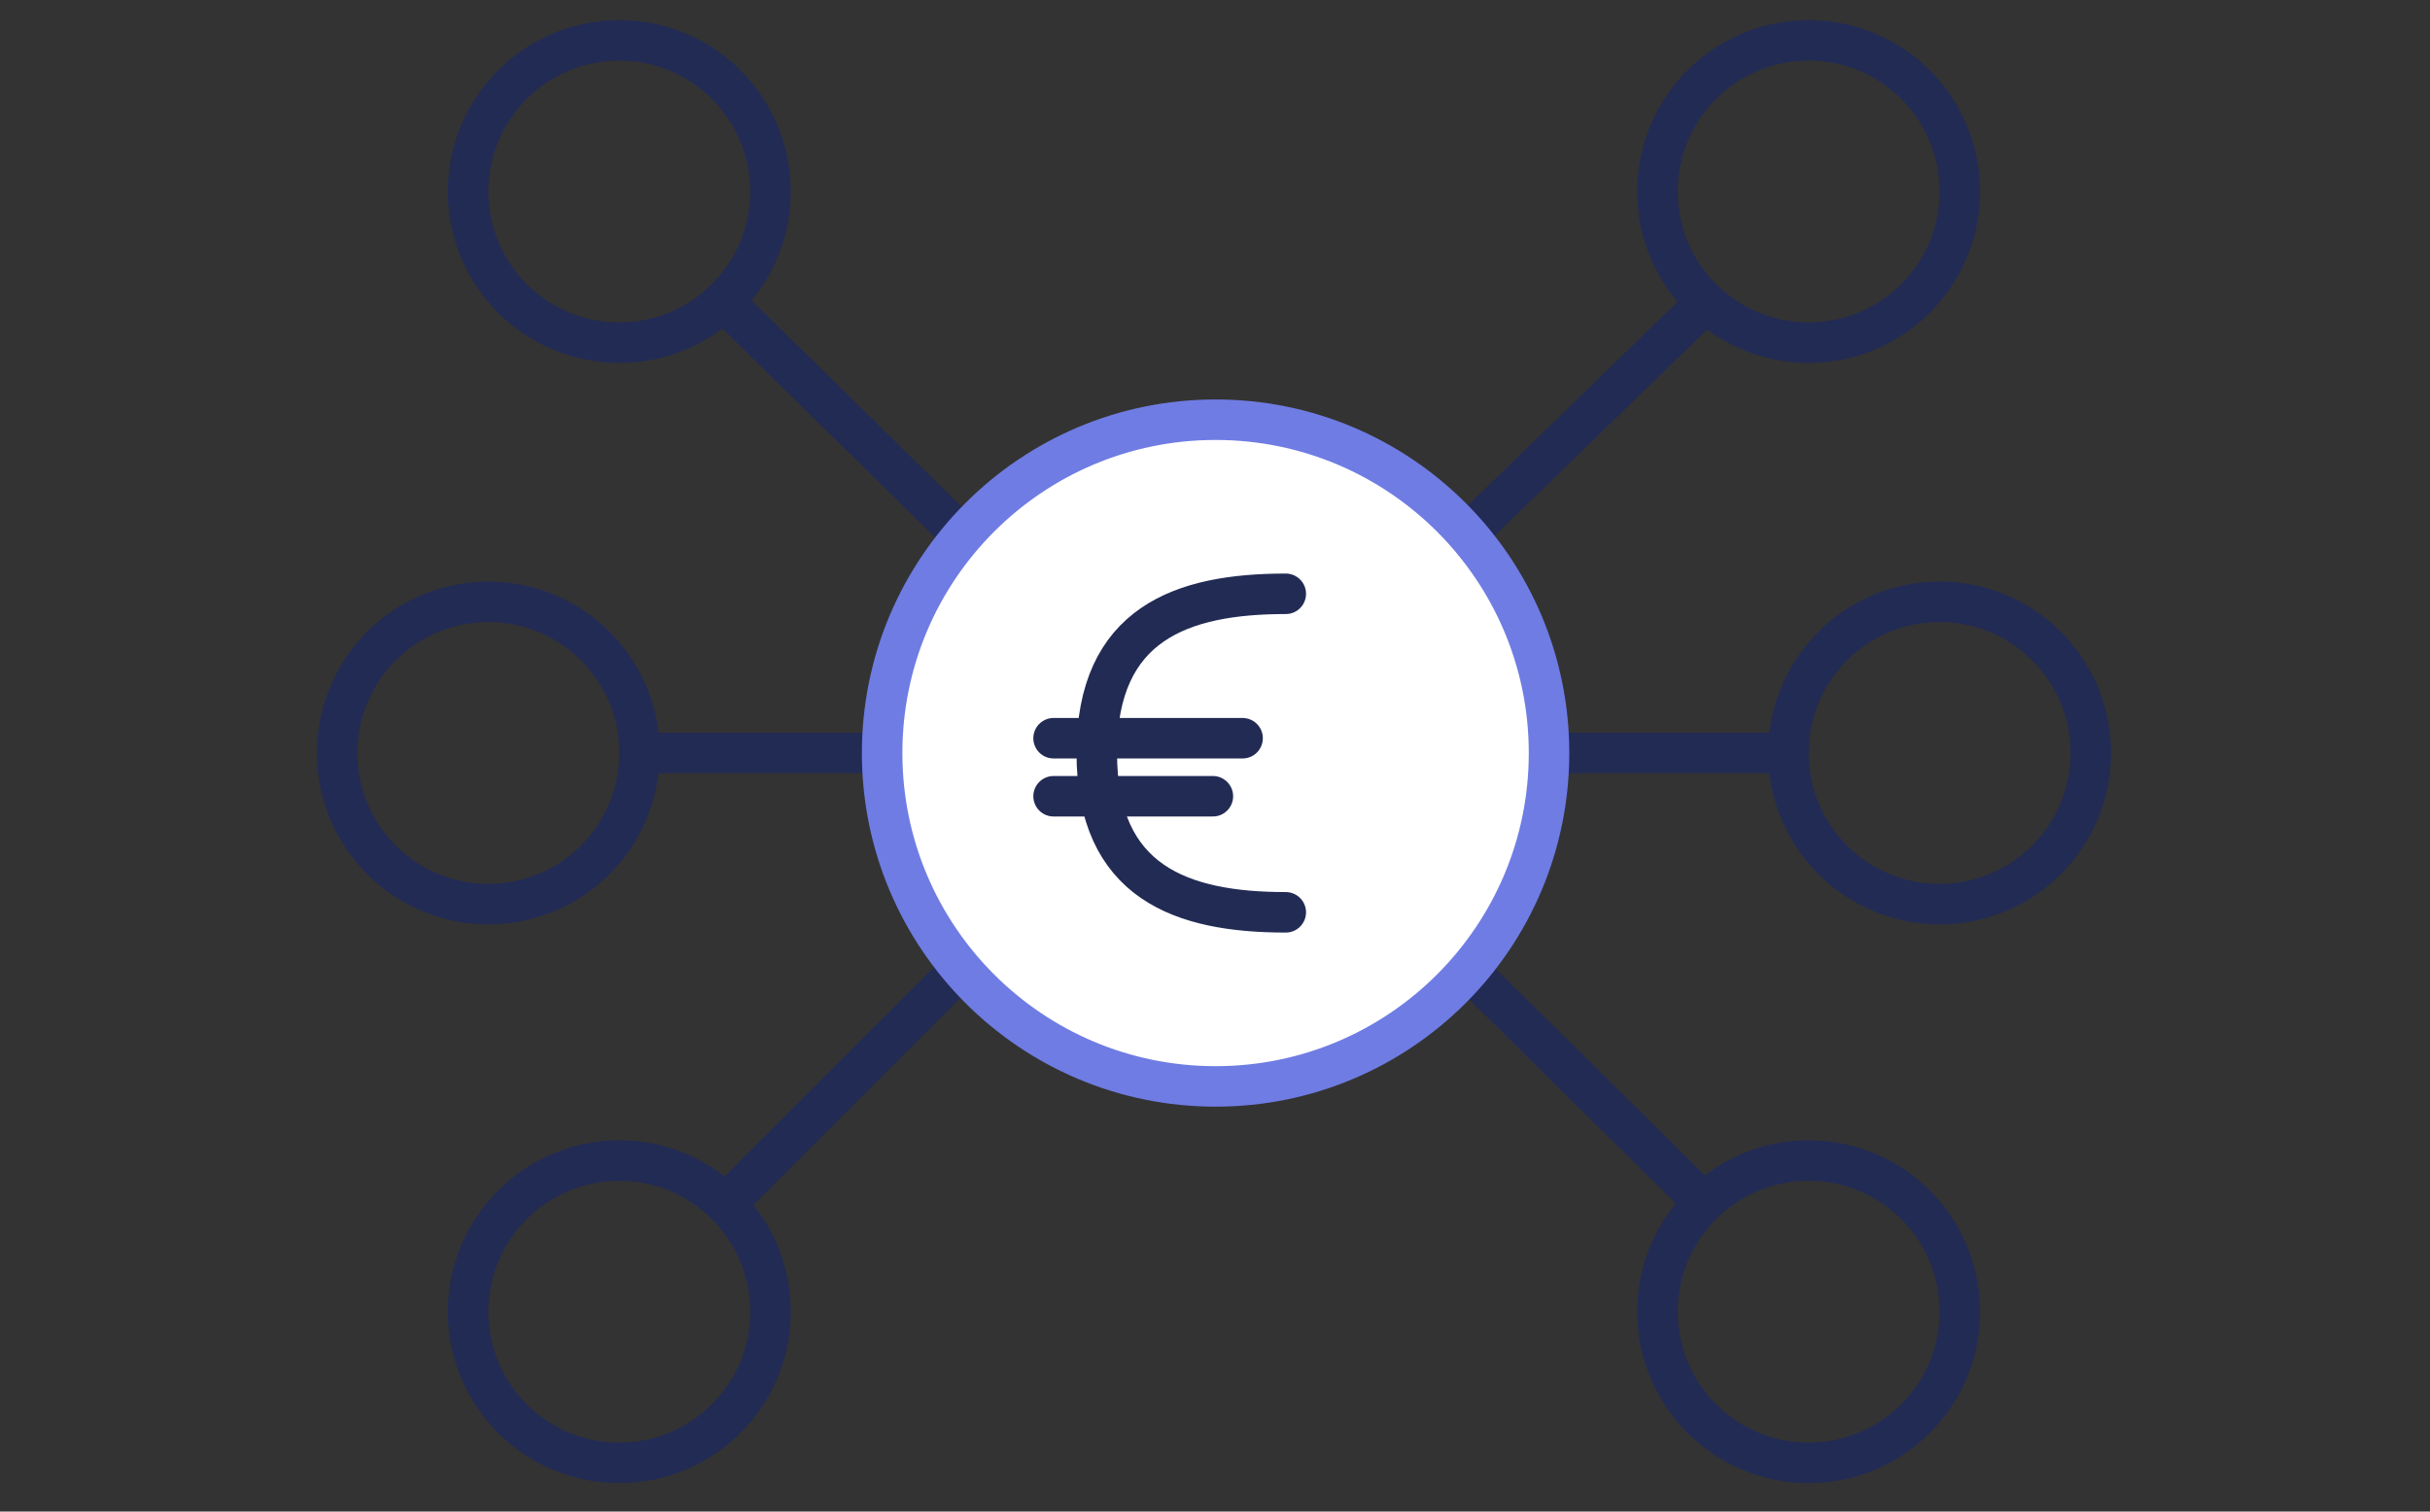 <svg version="1.1" xmlns="http://www.w3.org/2000/svg" xmlns:xlink="http://www.w3.org/1999/xlink" x="0px" y="0px"
	 viewBox="0 0 180 112" enable-background="new 0 0 180 112" xml:space="preserve">
<rect x="0" y="0" width="180" height="112" fill="#333333" stroke="none"/>
<g transform="translate(-255 -1258)">
	<g transform="translate(-2.66 -0.385)">
		<g transform="translate(281.834 1250.576)">
			
				<line fill="none" stroke="#222B54" stroke-width="3" stroke-linecap="round" stroke-linejoin="round" x1="84.5" y1="47.4" x2="101.7" y2="30.7"/>
			
				<line fill="none" stroke="#222B54" stroke-width="3" stroke-linecap="round" stroke-linejoin="round" x1="47" y1="79.6" x2="30" y2="96.6"/>
			
				<circle fill="none" stroke="#222B54" stroke-width="3" stroke-linecap="round" stroke-linejoin="round" cx="109.8" cy="22" r="11.2"/>
			
				<circle fill="none" stroke="#222B54" stroke-width="3" stroke-linecap="round" stroke-linejoin="round" cx="21.7" cy="105" r="11.2"/>
			
				<line fill="none" stroke="#222B54" stroke-width="3" stroke-linecap="round" stroke-linejoin="round" x1="47" y1="47.4" x2="30" y2="30.7"/>
			
				<line fill="none" stroke="#222B54" stroke-width="3" stroke-linecap="round" stroke-linejoin="round" x1="84.5" y1="79.6" x2="101.7" y2="96.6"/>
			
				<circle fill="none" stroke="#222B54" stroke-width="3" stroke-linecap="round" stroke-linejoin="round" cx="21.7" cy="22" r="11.2"/>
			
				<circle fill="none" stroke="#222B54" stroke-width="3" stroke-linecap="round" stroke-linejoin="round" cx="109.8" cy="105" r="11.2"/>
			
				<line fill="none" stroke="#222B54" stroke-width="3" stroke-linecap="round" stroke-linejoin="round" x1="90.6" y1="63.6" x2="108.2" y2="63.6"/>
			
				<circle fill="none" stroke="#222B54" stroke-width="3" stroke-linecap="round" stroke-linejoin="round" cx="119.5" cy="63.6" r="11.2"/>
			
				<line fill="none" stroke="#222B54" stroke-width="3" stroke-linecap="round" stroke-linejoin="round" x1="40.9" y1="63.6" x2="23.3" y2="63.6"/>
			
				<circle fill="none" stroke="#222B54" stroke-width="3" stroke-linecap="round" stroke-linejoin="round" cx="12" cy="63.6" r="11.2"/>
			<g transform="translate(41.169 38.907)">
				
					<circle fill="#FFFFFF" stroke="#6F7CE3" stroke-width="3" stroke-linecap="round" stroke-linejoin="round" cx="24.7" cy="24.7" r="24.7"/>
				<path fill="#FFFFFF" stroke="#222B54" stroke-width="3" stroke-linecap="round" stroke-linejoin="round" d="M29.9,36.5
					c-7.7,0-14-2.2-14-11.8s6.3-11.8,14-11.8"/>
				
					<line fill="none" stroke="#222B54" stroke-width="3" stroke-linecap="round" stroke-linejoin="round" x1="12.7" y1="27.9" x2="24.5" y2="27.9"/>
				
					<line fill="none" stroke="#222B54" stroke-width="3" stroke-linecap="round" stroke-linejoin="round" x1="12.7" y1="23.6" x2="26.7" y2="23.6"/>
			</g>
		</g>
	</g>
	<rect x="255" y="1258" fill="none" width="180" height="112"/>
</g>
</svg>

